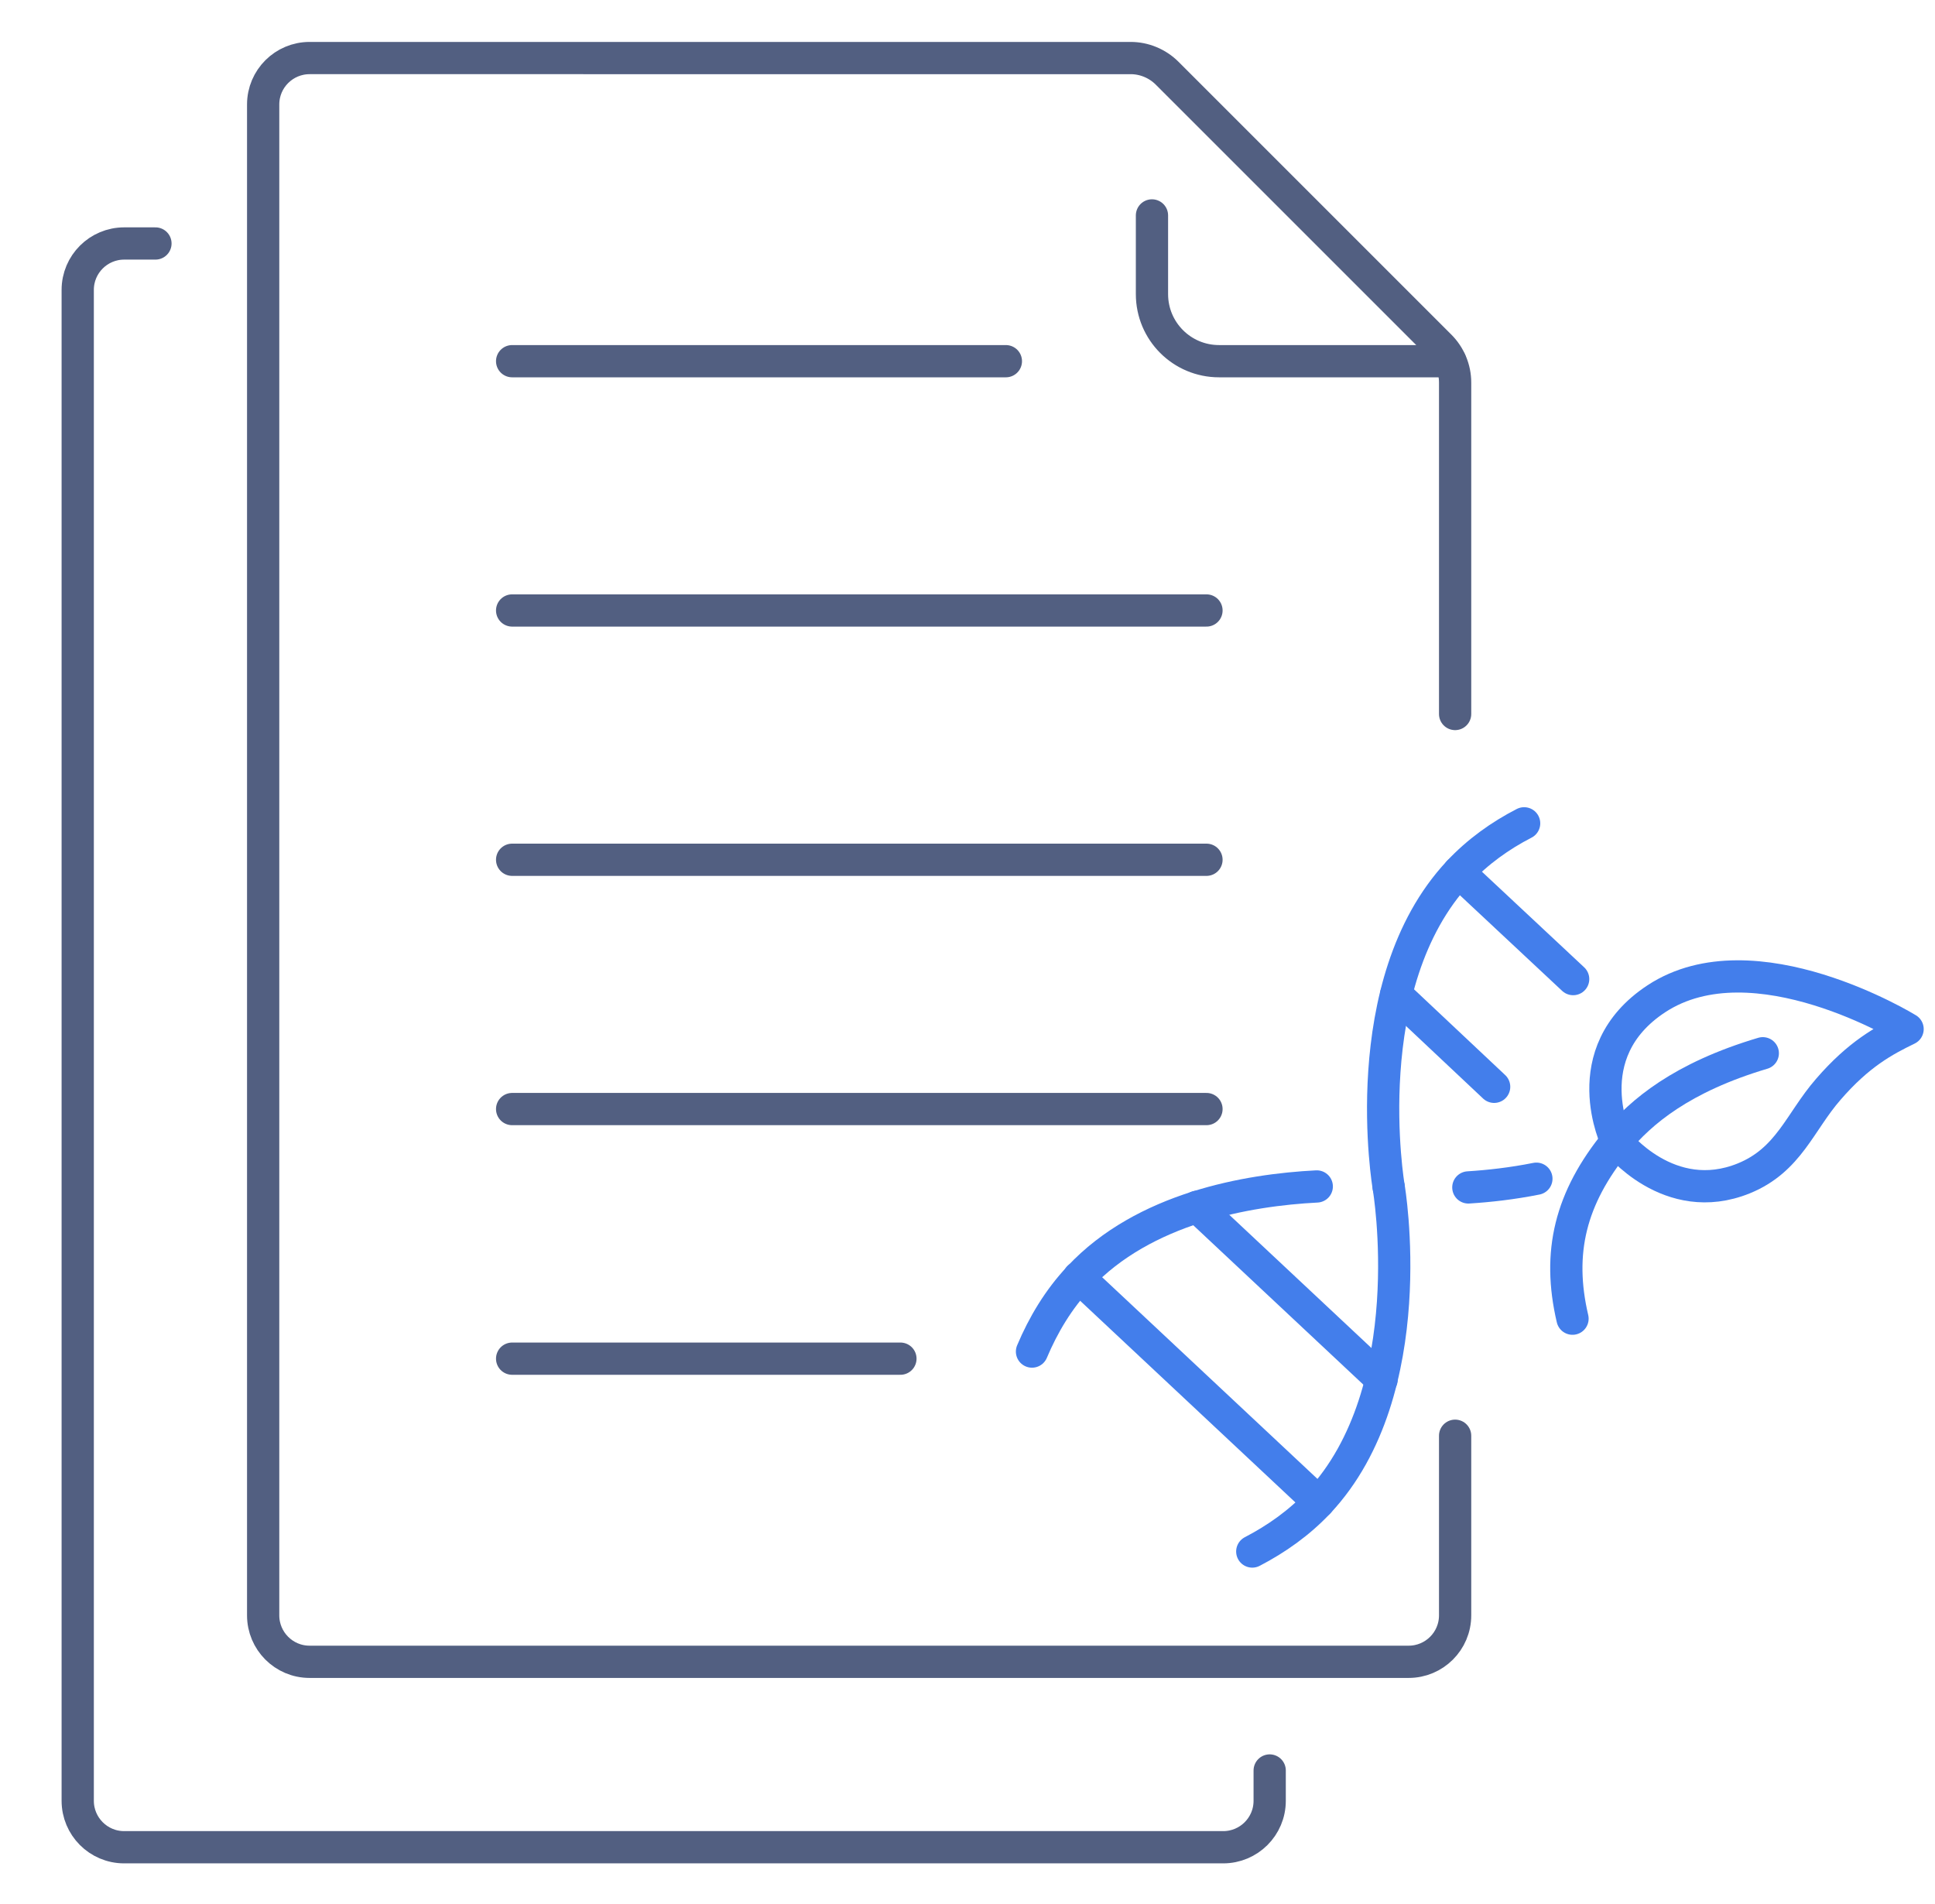<svg xmlns="http://www.w3.org/2000/svg" xmlns:xlink="http://www.w3.org/1999/xlink" id="&#x56FE;&#x5C42;_1" x="0px" y="0px" viewBox="0 0 600 590.5" style="enable-background:new 0 0 600 590.5;" xml:space="preserve"><style type="text/css">	.st0{fill:none;stroke:#525F81;stroke-width:10;stroke-linecap:round;stroke-linejoin:round;stroke-miterlimit:7.111;}	.st1{fill:none;stroke:#437EEB;stroke-width:10;stroke-linecap:round;stroke-linejoin:round;stroke-miterlimit:13.333;}</style><g>	<path class="st0" d="M48.2,75.5h-9.7c-7.9,0-14.4,6.4-14.4,14.4v468.5c0,7.9,6.4,14.4,14.4,14.4h340.8c7.9,0,14.4-6.4,14.4-14.4  V549"></path>	<path class="st0" d="M451.2,221.4V118.6c0-4.2-1.7-8.3-4.7-11.3l-84.6-84.6c-3-3-7.1-4.7-11.3-4.7H96c-7.9,0-14.4,6.4-14.4,14.4  v468.5c0,7.9,6.4,14.4,14.4,14.4h340.8c7.9,0,14.4-6.4,14.4-14.4v-55.7"></path>	<path class="st0" d="M449.7,112H378c-11.5,0-20.8-9.3-20.8-20.8V66.8"></path>	<line class="st0" x1="158.8" y1="189.3" x2="374.1" y2="189.3"></line>	<line class="st0" x1="158.8" y1="112" x2="311.9" y2="112"></line>	<line class="st0" x1="158.8" y1="266.6" x2="374.1" y2="266.6"></line>	<line class="st0" x1="158.8" y1="343.9" x2="374.1" y2="343.9"></line>	<line class="st0" x1="158.8" y1="421.3" x2="279.2" y2="421.3"></line></g><g>	<g>		<path class="st1" d="M476.4,365.5c-7.5,1.5-14.7,2.3-21.1,2.7"></path>		<path class="st1" d="M430.6,368.1c0,0-10.8-63,21.7-97.7c5.9-6.3,12.9-11.3,20.3-15.1"></path>		<line class="st1" x1="463.3" y1="337" x2="432.9" y2="308.4"></line>		<line class="st1" x1="487.8" y1="303.6" x2="452.3" y2="270.4"></line>		<path class="st1" d="M430.6,368.1c0,0,10.8,63-21.7,97.7c-6,6.4-13.1,11.4-20.6,15.3"></path>		<path class="st1" d="M320,419.1c3.5-8.3,8.2-16.2,14.6-23c20.1-21.5,52.2-27.1,73.7-28.2"></path>		<line class="st1" x1="428.4" y1="427.8" x2="371.2" y2="374.2"></line>		<line class="st1" x1="408.9" y1="465.8" x2="334.5" y2="396.1"></line>	</g>	<g>		<path class="st1" d="M487.6,408.9c-4.8-20.5-0.7-37.4,13.6-54.9c7.6-9.2,20.2-19.9,45.4-27.4"></path>		<path class="st1" d="M540.7,365.4c-23.2,9.4-39.4-11.4-39.4-11.4s-13.4-27.4,12.3-44.3c30.3-19.9,77.9,9.4,77.9,9.4   c-7.2,3.5-15.1,7.7-24.6,18.7C558.1,347.9,554.7,359.7,540.7,365.4z"></path>	</g></g></svg>